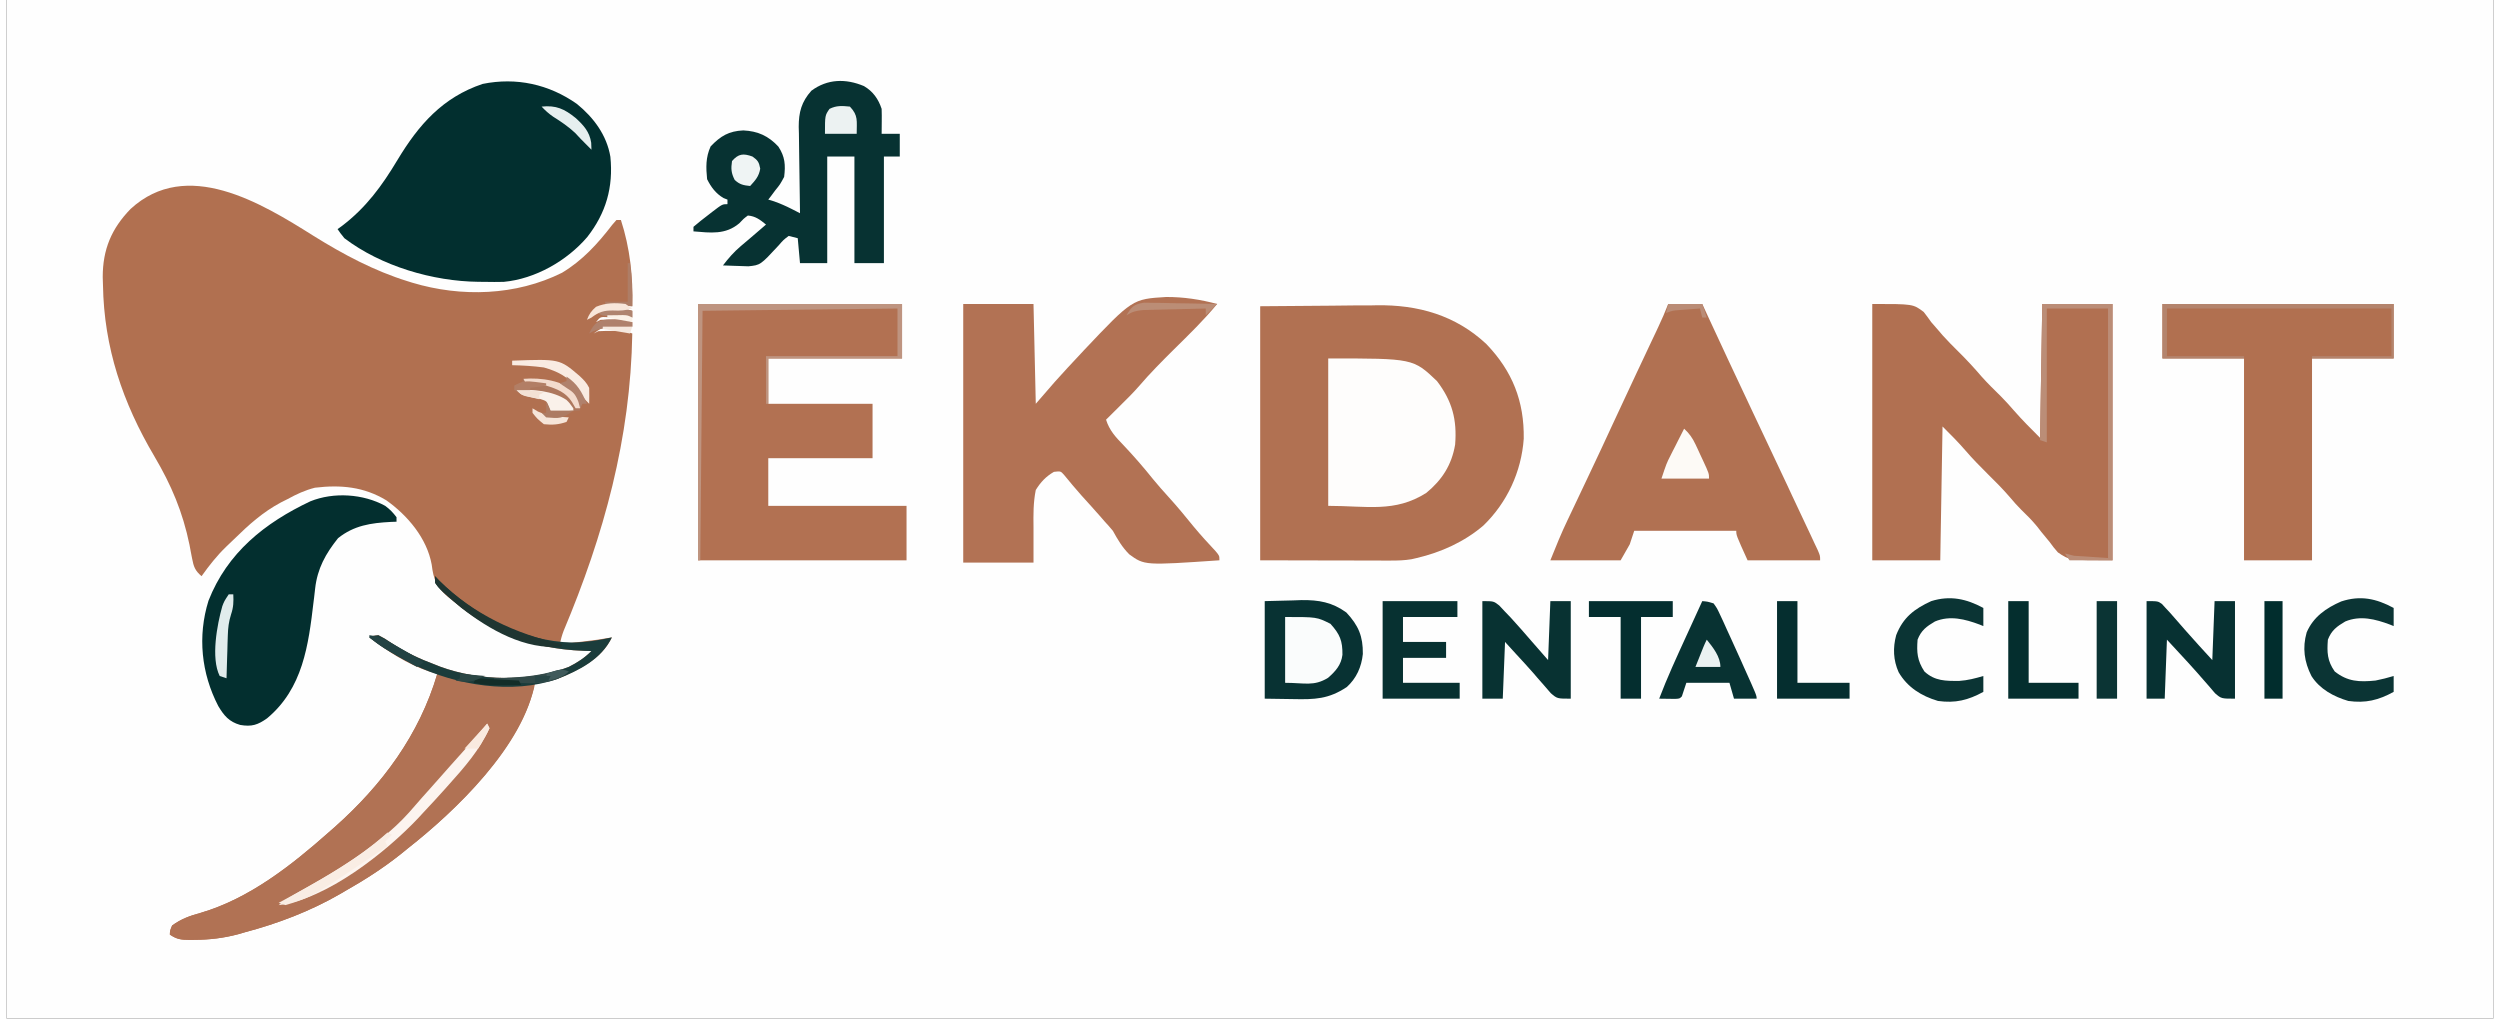 <?xml version="1.0" encoding="UTF-8"?>
<svg xmlns="http://www.w3.org/2000/svg" xmlns:xlink="http://www.w3.org/1999/xlink" width="189px" height="77px" viewBox="0 0 188 77" version="1.1">
<rect x="0" y="0" width="188" height="77" fill="#333333" stroke="none"/>
<g id="surface1">
<path style=" stroke:none;fill-rule:nonzero;fill:rgb(99.608%,99.608%,99.608%);fill-opacity:1;" d="M 0 0 C 62.039 0 124.078 0 188 0 C 188 25.41 188 50.82 188 77 C 125.961 77 63.922 77 0 77 C 0 51.59 0 26.18 0 0 Z M 0 0 "/>
<path style=" stroke:none;fill-rule:nonzero;fill:rgb(69.412%,43.922%,31.373%);fill-opacity:1;" d="M 23.211 17.836 C 25.457 19.234 27.797 20.484 30.332 21.266 C 30.449 21.301 30.562 21.336 30.68 21.375 C 34.383 22.484 38.508 22.355 41.988 20.621 C 43.539 19.688 44.695 18.418 45.789 16.992 C 45.891 16.875 45.996 16.758 46.102 16.633 C 46.215 16.633 46.328 16.633 46.441 16.633 C 47.125 18.738 47.371 20.945 47.301 23.152 C 47.152 23.145 47.004 23.137 46.848 23.129 C 45.305 23.062 45.305 23.062 44.043 23.836 C 44.215 23.723 44.383 23.609 44.559 23.496 C 45.039 23.336 45.336 23.301 45.832 23.301 C 46.027 23.301 46.027 23.301 46.227 23.301 C 46.605 23.324 46.938 23.391 47.301 23.496 C 47.301 23.664 47.301 23.836 47.301 24.008 C 47.129 24.004 46.961 24 46.789 23.996 C 46.457 23.992 46.457 23.992 46.121 23.988 C 45.793 23.98 45.793 23.98 45.457 23.977 C 44.887 23.949 44.887 23.949 44.559 24.352 C 44.672 24.297 44.785 24.238 44.902 24.18 C 45.211 24.164 45.523 24.156 45.832 24.16 C 46 24.16 46.164 24.156 46.336 24.156 C 46.785 24.18 46.785 24.18 47.301 24.352 C 47.301 24.465 47.301 24.578 47.301 24.695 C 47.117 24.703 46.938 24.711 46.75 24.719 C 46.512 24.734 46.273 24.746 46.035 24.758 C 45.855 24.766 45.855 24.766 45.672 24.773 C 44.953 24.797 44.953 24.797 44.387 25.211 C 44.5 25.152 44.613 25.098 44.73 25.039 C 45.066 25.02 45.406 25.016 45.746 25.016 C 45.93 25.016 46.109 25.016 46.297 25.016 C 46.785 25.039 46.785 25.039 47.301 25.211 C 47.172 33.129 45.16 40.441 42.105 47.703 C 41.98 48.035 41.895 48.359 41.816 48.703 C 42.281 48.652 42.746 48.598 43.207 48.543 C 43.34 48.527 43.469 48.512 43.602 48.496 C 44.324 48.414 45.043 48.316 45.758 48.188 C 45.098 49.551 43.906 50.281 42.586 50.91 C 42.48 50.965 42.375 51.016 42.266 51.066 C 41.488 51.422 40.781 51.547 39.93 51.621 C 39.91 51.789 39.91 51.789 39.887 51.965 C 38.727 56.648 33.965 61.281 30.332 64.137 C 30.074 64.348 30.074 64.348 29.809 64.562 C 28.457 65.641 27.039 66.543 25.535 67.395 C 25.434 67.457 25.328 67.516 25.223 67.578 C 22.965 68.883 20.516 69.816 17.996 70.484 C 17.832 70.531 17.668 70.578 17.5 70.629 C 16.391 70.922 15.344 71.047 14.203 71.051 C 14.078 71.051 13.949 71.055 13.82 71.055 C 13.18 71.047 12.887 71.02 12.34 70.656 C 12.352 70.355 12.352 70.355 12.512 69.969 C 13.207 69.461 13.867 69.23 14.695 69.004 C 18.355 67.922 21.516 65.434 24.336 62.938 C 24.492 62.801 24.648 62.66 24.812 62.52 C 28.395 59.332 31.199 55.559 32.562 50.934 C 32.355 50.875 32.152 50.82 31.941 50.762 C 30.312 50.223 28.777 49.223 27.422 48.188 C 27.699 48.066 27.699 48.066 28.105 48.02 C 28.586 48.27 28.586 48.27 29.133 48.641 C 30.172 49.316 31.227 49.816 32.391 50.246 C 32.586 50.324 32.586 50.324 32.781 50.402 C 35.738 51.488 39.555 51.578 42.5 50.418 C 43.148 50.094 43.699 49.734 44.215 49.219 C 44.035 49.215 43.859 49.211 43.676 49.203 C 39.855 49.07 36.703 47.918 33.762 45.445 C 33.621 45.336 33.484 45.223 33.344 45.109 C 32.488 44.359 32.273 43.805 32.137 42.688 C 31.777 40.691 30.32 38.973 28.707 37.824 C 27.008 36.797 25.262 36.637 23.309 36.871 C 22.559 37.062 21.926 37.355 21.25 37.727 C 21 37.852 21 37.852 20.746 37.98 C 19.375 38.711 18.305 39.672 17.203 40.754 C 17.004 40.949 16.801 41.145 16.594 41.336 C 15.891 42.016 15.305 42.762 14.738 43.559 C 14.254 43.152 14.137 42.84 14.023 42.223 C 13.992 42.059 13.961 41.895 13.926 41.727 C 13.879 41.469 13.879 41.469 13.828 41.199 C 13.316 38.707 12.461 36.684 11.172 34.5 C 8.777 30.449 7.359 26.27 7.285 21.555 C 7.277 21.355 7.273 21.152 7.266 20.945 C 7.266 18.863 7.922 17.289 9.371 15.797 C 13.602 11.91 19.227 15.328 23.211 17.836 Z M 23.211 17.836 "/>
<path style=" stroke:none;fill-rule:nonzero;fill:rgb(69.412%,44.314%,32.157%);fill-opacity:1;" d="M 94.77 23.152 C 96.555 23.137 98.34 23.125 100.18 23.109 C 101.016 23.098 101.016 23.098 101.871 23.09 C 102.32 23.086 102.773 23.086 103.223 23.086 C 103.391 23.082 103.391 23.082 103.566 23.078 C 106.703 23.031 109.535 23.828 111.867 26.008 C 113.848 28.07 114.738 30.344 114.695 33.172 C 114.516 35.664 113.441 37.988 111.652 39.723 C 110.211 40.961 108.441 41.758 106.598 42.188 C 106.469 42.215 106.344 42.246 106.215 42.277 C 105.68 42.367 105.18 42.379 104.637 42.379 C 104.301 42.379 104.301 42.379 103.961 42.379 C 103.727 42.379 103.492 42.375 103.258 42.375 C 102.934 42.375 102.934 42.375 102.605 42.375 C 101.805 42.375 101.004 42.371 100.203 42.371 C 98.41 42.367 96.617 42.363 94.77 42.359 C 94.77 36.02 94.77 29.684 94.77 23.152 Z M 94.77 23.152 "/>
<path style=" stroke:none;fill-rule:nonzero;fill:rgb(69.412%,43.922%,31.765%);fill-opacity:1;" d="M 141.043 22.98 C 144.129 22.98 144.129 22.98 144.93 23.582 C 145.129 23.832 145.316 24.09 145.5 24.352 C 145.688 24.574 145.883 24.797 146.078 25.016 C 146.172 25.129 146.27 25.242 146.371 25.359 C 146.75 25.781 147.148 26.18 147.555 26.582 C 148.168 27.188 148.746 27.812 149.309 28.469 C 149.773 28.992 150.277 29.48 150.777 29.973 C 151.121 30.32 151.445 30.68 151.766 31.051 C 152.387 31.762 153.059 32.43 153.727 33.098 C 153.781 29.758 153.836 26.422 153.895 22.98 C 155.648 22.98 157.402 22.98 159.207 22.98 C 159.207 29.375 159.207 35.77 159.207 42.359 C 155.953 42.359 155.953 42.359 155.078 41.762 C 154.75 41.383 154.75 41.383 154.453 40.977 C 154.238 40.715 154.027 40.457 153.812 40.199 C 153.715 40.07 153.613 39.945 153.512 39.812 C 153.133 39.348 152.715 38.93 152.281 38.512 C 151.992 38.227 151.73 37.922 151.465 37.609 C 150.934 36.992 150.363 36.414 149.781 35.844 C 149.203 35.27 148.633 34.691 148.102 34.074 C 147.551 33.434 146.953 32.836 146.355 32.242 C 146.301 35.578 146.242 38.918 146.184 42.359 C 144.488 42.359 142.789 42.359 141.043 42.359 C 141.043 35.965 141.043 29.57 141.043 22.98 Z M 141.043 22.98 "/>
<path style=" stroke:none;fill-rule:nonzero;fill:rgb(69.804%,44.706%,32.941%);fill-opacity:1;" d="M 72.32 22.98 C 74.074 22.98 75.828 22.98 77.633 22.98 C 77.691 25.469 77.746 27.961 77.805 30.527 C 78.277 29.98 78.75 29.438 79.238 28.875 C 79.879 28.16 80.531 27.453 81.191 26.754 C 81.273 26.664 81.359 26.574 81.445 26.48 C 85.109 22.609 85.109 22.609 87.656 22.453 C 88.965 22.445 90.254 22.641 91.516 22.98 C 90.512 24.203 89.387 25.293 88.262 26.402 C 87.352 27.305 86.453 28.207 85.617 29.184 C 85.156 29.715 84.656 30.203 84.156 30.695 C 84.004 30.848 84.004 30.848 83.852 31 C 83.605 31.242 83.363 31.484 83.117 31.727 C 83.367 32.531 83.84 33.043 84.414 33.633 C 85.215 34.477 85.965 35.344 86.691 36.25 C 87.059 36.699 87.441 37.129 87.832 37.559 C 88.5 38.293 89.129 39.055 89.754 39.828 C 90.281 40.465 90.84 41.07 91.402 41.672 C 91.688 42.016 91.688 42.016 91.688 42.359 C 86.027 42.746 86.027 42.746 84.875 41.91 C 84.344 41.383 83.992 40.781 83.633 40.129 C 83.43 39.883 83.219 39.645 83 39.41 C 82.91 39.305 82.816 39.199 82.727 39.094 C 82.246 38.543 81.758 38.008 81.27 37.469 C 80.816 36.957 80.379 36.438 79.949 35.91 C 79.688 35.613 79.688 35.613 79.176 35.672 C 78.57 36.023 78.172 36.449 77.805 37.043 C 77.613 37.992 77.621 38.902 77.633 39.871 C 77.633 40.75 77.633 41.625 77.633 42.531 C 75.879 42.531 74.129 42.531 72.32 42.531 C 72.32 36.078 72.32 29.629 72.32 22.98 Z M 72.32 22.98 "/>
<path style=" stroke:none;fill-rule:nonzero;fill:rgb(69.804%,44.314%,32.157%);fill-opacity:1;" d="M 52.27 22.98 C 57.359 22.98 62.449 22.98 67.695 22.98 C 67.695 24.34 67.695 25.695 67.695 27.098 C 64.355 27.098 61.02 27.098 57.582 27.098 C 57.582 28.227 57.582 29.359 57.582 30.527 C 60.184 30.527 62.785 30.527 65.465 30.527 C 65.465 31.883 65.465 33.242 65.465 34.641 C 62.863 34.641 60.262 34.641 57.582 34.641 C 57.582 35.828 57.582 37.02 57.582 38.242 C 61.031 38.242 64.48 38.242 68.035 38.242 C 68.035 39.602 68.035 40.961 68.035 42.359 C 62.832 42.359 57.629 42.359 52.27 42.359 C 52.27 35.965 52.27 29.57 52.27 22.98 Z M 52.27 22.98 "/>
<path style=" stroke:none;fill-rule:nonzero;fill:rgb(0.784%,18.431%,18.431%);fill-opacity:1;" d="M 43.117 7.859 C 44.379 8.887 45.371 10.215 45.645 11.852 C 45.875 14.148 45.32 16.102 43.891 17.926 C 42.355 19.719 39.969 21.086 37.582 21.309 C 37.102 21.32 36.629 21.32 36.148 21.309 C 35.992 21.309 35.832 21.305 35.668 21.305 C 32.223 21.266 28.32 20.125 25.535 18.008 C 25.234 17.633 25.234 17.633 25.02 17.32 C 25.125 17.246 25.23 17.172 25.336 17.094 C 27.176 15.699 28.379 14.047 29.551 12.09 C 31.156 9.426 32.965 7.359 35.988 6.344 C 38.531 5.828 41 6.367 43.117 7.859 Z M 43.117 7.859 "/>
<path style=" stroke:none;fill-rule:nonzero;fill:rgb(69.412%,44.314%,32.157%);fill-opacity:1;" d="M 125.617 22.98 C 126.469 22.98 127.316 22.98 128.191 22.98 C 128.316 23.254 128.445 23.531 128.574 23.812 C 129.656 26.148 130.742 28.477 131.844 30.805 C 131.934 30.996 131.934 30.996 132.027 31.195 C 132.273 31.719 132.52 32.242 132.77 32.766 C 133.395 34.09 134.02 35.414 134.645 36.742 C 134.758 36.988 134.875 37.234 134.988 37.48 C 135.301 38.145 135.613 38.809 135.926 39.473 C 136.074 39.793 136.227 40.113 136.379 40.434 C 136.473 40.637 136.566 40.84 136.664 41.047 C 136.75 41.227 136.832 41.402 136.922 41.59 C 137.102 42.016 137.102 42.016 137.102 42.359 C 135.293 42.359 133.48 42.359 131.617 42.359 C 130.762 40.473 130.762 40.473 130.762 40.129 C 128.215 40.129 125.672 40.129 123.047 40.129 C 122.934 40.469 122.82 40.809 122.707 41.156 C 122.48 41.555 122.254 41.949 122.02 42.359 C 120.266 42.359 118.516 42.359 116.707 42.359 C 117.125 41.316 117.535 40.301 118.02 39.293 C 118.078 39.172 118.133 39.051 118.195 38.926 C 118.316 38.668 118.438 38.41 118.562 38.152 C 118.891 37.461 119.219 36.77 119.543 36.082 C 119.609 35.941 119.676 35.805 119.742 35.66 C 120.312 34.461 120.875 33.254 121.43 32.047 C 122.039 30.73 122.652 29.418 123.27 28.105 C 123.332 27.973 123.395 27.84 123.461 27.703 C 123.766 27.047 124.074 26.395 124.383 25.742 C 124.496 25.504 124.609 25.266 124.723 25.027 C 124.797 24.867 124.797 24.867 124.875 24.699 C 125.145 24.133 125.387 23.566 125.617 22.98 Z M 125.617 22.98 "/>
<path style=" stroke:none;fill-rule:nonzero;fill:rgb(69.412%,43.922%,31.373%);fill-opacity:1;" d="M 162.98 22.98 C 168.746 22.98 174.516 22.98 180.461 22.98 C 180.461 24.34 180.461 25.695 180.461 27.098 C 178.422 27.098 176.387 27.098 174.289 27.098 C 174.289 32.133 174.289 37.168 174.289 42.359 C 172.594 42.359 170.898 42.359 169.148 42.359 C 169.148 37.32 169.148 32.285 169.148 27.098 C 167.113 27.098 165.078 27.098 162.98 27.098 C 162.98 25.738 162.98 24.379 162.98 22.98 Z M 162.98 22.98 "/>
<path style=" stroke:none;fill-rule:nonzero;fill:rgb(69.412%,44.706%,32.941%);fill-opacity:1;" d="M 32.562 50.934 C 32.723 50.969 32.879 51.004 33.043 51.039 C 33.258 51.086 33.469 51.133 33.688 51.18 C 33.895 51.227 34.105 51.27 34.32 51.32 C 35.605 51.578 36.812 51.641 38.121 51.629 C 38.297 51.629 38.469 51.629 38.648 51.629 C 39.078 51.625 39.504 51.621 39.93 51.621 C 39.098 56.395 33.941 61.301 30.332 64.137 C 30.16 64.277 29.988 64.418 29.809 64.562 C 28.457 65.641 27.039 66.543 25.535 67.395 C 25.434 67.457 25.328 67.516 25.223 67.578 C 22.965 68.883 20.516 69.816 17.996 70.484 C 17.75 70.555 17.75 70.555 17.5 70.629 C 16.391 70.922 15.344 71.047 14.203 71.051 C 14.078 71.051 13.949 71.055 13.82 71.055 C 13.18 71.047 12.887 71.02 12.34 70.656 C 12.352 70.355 12.352 70.355 12.512 69.969 C 13.207 69.461 13.867 69.23 14.695 69.004 C 18.355 67.922 21.516 65.434 24.336 62.938 C 24.492 62.801 24.648 62.66 24.812 62.52 C 28.395 59.332 31.199 55.559 32.562 50.934 Z M 32.562 50.934 "/>
<path style=" stroke:none;fill-rule:nonzero;fill:rgb(1.176%,18.431%,18.431%);fill-opacity:1;" d="M 28.621 38.242 C 28.984 38.512 29.199 38.734 29.477 39.102 C 29.477 39.215 29.477 39.328 29.477 39.441 C 29.336 39.449 29.195 39.453 29.051 39.457 C 27.539 39.535 26.258 39.723 25.055 40.688 C 24.113 41.867 23.496 42.977 23.324 44.496 C 23.301 44.707 23.273 44.922 23.25 45.145 C 23.234 45.258 23.223 45.367 23.207 45.484 C 22.82 48.785 22.398 52.047 19.691 54.305 C 18.988 54.801 18.535 54.957 17.656 54.805 C 16.816 54.566 16.43 54.098 16 53.375 C 14.719 50.902 14.426 48.102 15.262 45.414 C 16.688 41.773 19.527 39.523 22.965 37.898 C 24.727 37.188 26.953 37.328 28.621 38.242 Z M 28.621 38.242 "/>
<path style=" stroke:none;fill-rule:nonzero;fill:rgb(2.745%,19.608%,19.608%);fill-opacity:1;" d="M 64.816 6.508 C 65.5 6.91 65.902 7.48 66.152 8.23 C 66.164 8.555 66.164 8.883 66.16 9.207 C 66.16 9.379 66.16 9.547 66.156 9.723 C 66.156 9.855 66.152 9.984 66.152 10.117 C 66.605 10.117 67.055 10.117 67.523 10.117 C 67.523 10.684 67.523 11.25 67.523 11.832 C 67.125 11.832 66.73 11.832 66.324 11.832 C 66.324 14.492 66.324 17.152 66.324 19.895 C 65.586 19.895 64.852 19.895 64.094 19.895 C 64.094 17.234 64.094 14.574 64.094 11.832 C 63.418 11.832 62.738 11.832 62.039 11.832 C 62.039 14.492 62.039 17.152 62.039 19.895 C 61.359 19.895 60.68 19.895 59.98 19.895 C 59.926 19.27 59.867 18.648 59.809 18.008 C 59.586 17.949 59.359 17.895 59.125 17.836 C 58.73 18.133 58.73 18.133 58.363 18.555 C 56.988 20.039 56.988 20.039 56.078 20.133 C 55.848 20.129 55.617 20.117 55.387 20.109 C 55.27 20.105 55.148 20.102 55.027 20.098 C 54.734 20.09 54.445 20.078 54.156 20.066 C 54.566 19.527 54.977 19.055 55.492 18.617 C 55.613 18.516 55.73 18.414 55.852 18.312 C 56.027 18.16 56.027 18.16 56.211 18.008 C 56.441 17.809 56.668 17.613 56.898 17.418 C 57.066 17.273 57.234 17.129 57.41 16.977 C 56.965 16.613 56.621 16.344 56.039 16.293 C 55.711 16.539 55.711 16.539 55.387 16.883 C 54.344 17.762 53.215 17.598 51.926 17.492 C 51.926 17.379 51.926 17.266 51.926 17.148 C 52.285 16.84 52.645 16.555 53.02 16.27 C 53.121 16.191 53.227 16.109 53.332 16.027 C 54.109 15.434 54.109 15.434 54.496 15.434 C 54.496 15.32 54.496 15.207 54.496 15.09 C 54.398 15.051 54.301 15.012 54.199 14.973 C 53.617 14.633 53.254 14.145 52.957 13.547 C 52.867 12.656 52.848 11.895 53.223 11.07 C 53.977 10.277 54.602 9.91 55.688 9.859 C 56.793 9.91 57.59 10.273 58.344 11.082 C 58.848 11.848 58.895 12.469 58.781 13.375 C 58.473 13.945 58.473 13.945 58.098 14.406 C 57.996 14.539 57.898 14.676 57.797 14.812 C 57.727 14.906 57.656 14.996 57.582 15.09 C 57.723 15.133 57.867 15.176 58.012 15.219 C 58.48 15.387 58.895 15.566 59.332 15.789 C 59.457 15.852 59.578 15.914 59.703 15.977 C 59.84 16.047 59.84 16.047 59.98 16.121 C 59.98 15.977 59.98 15.977 59.977 15.828 C 59.957 14.828 59.945 13.828 59.934 12.824 C 59.93 12.453 59.926 12.078 59.918 11.707 C 59.906 11.168 59.902 10.629 59.898 10.09 C 59.895 9.926 59.891 9.762 59.883 9.59 C 59.883 8.484 60.09 7.699 60.84 6.859 C 62.059 5.957 63.438 5.93 64.816 6.508 Z M 64.816 6.508 "/>
<path style=" stroke:none;fill-rule:nonzero;fill:rgb(99.608%,99.216%,98.824%);fill-opacity:1;" d="M 99.914 27.098 C 106.34 27.098 106.34 27.098 108.137 28.812 C 109.289 30.32 109.66 31.734 109.508 33.613 C 109.246 35.152 108.523 36.281 107.324 37.266 C 104.945 38.773 102.828 38.242 99.914 38.242 C 99.914 34.562 99.914 30.887 99.914 27.098 Z M 99.914 27.098 "/>
<path style=" stroke:none;fill-rule:nonzero;fill:rgb(3.137%,19.608%,20%);fill-opacity:1;" d="M 95.113 45.445 C 96.164 45.418 96.164 45.418 97.234 45.391 C 97.453 45.383 97.668 45.375 97.891 45.367 C 99.199 45.352 100.211 45.527 101.285 46.305 C 102.199 47.285 102.547 48.098 102.531 49.441 C 102.43 50.418 102.051 51.277 101.316 51.941 C 99.941 52.855 98.895 52.887 97.266 52.852 C 96.555 52.84 95.848 52.832 95.113 52.82 C 95.113 50.387 95.113 47.953 95.113 45.445 Z M 95.113 45.445 "/>
<path style=" stroke:none;fill-rule:nonzero;fill:rgb(3.137%,19.608%,19.608%);fill-opacity:1;" d="M 111.566 45.445 C 112.422 45.445 112.422 45.445 112.84 45.773 C 113.047 45.992 113.047 45.992 113.258 46.219 C 113.406 46.375 113.559 46.531 113.711 46.691 C 114.262 47.297 114.805 47.91 115.336 48.531 C 115.73 48.984 116.129 49.438 116.535 49.902 C 116.594 48.434 116.648 46.961 116.707 45.445 C 117.215 45.445 117.727 45.445 118.25 45.445 C 118.25 47.879 118.25 50.312 118.25 52.82 C 117.223 52.82 117.223 52.82 116.738 52.402 C 116.57 52.215 116.406 52.027 116.246 51.832 C 116.07 51.629 115.891 51.426 115.711 51.223 C 115.621 51.117 115.531 51.016 115.441 50.906 C 115 50.402 114.547 49.914 114.094 49.422 C 113.824 49.129 113.555 48.836 113.281 48.531 C 113.223 49.945 113.168 51.363 113.109 52.82 C 112.598 52.82 112.09 52.82 111.566 52.82 C 111.566 50.387 111.566 47.953 111.566 45.445 Z M 111.566 45.445 "/>
<path style=" stroke:none;fill-rule:nonzero;fill:rgb(2.745%,19.216%,19.608%);fill-opacity:1;" d="M 161.781 45.445 C 162.637 45.445 162.637 45.445 162.941 45.66 C 163.074 45.809 163.074 45.809 163.215 45.961 C 163.316 46.07 163.422 46.18 163.527 46.293 C 163.68 46.469 163.68 46.469 163.836 46.645 C 163.93 46.75 164.023 46.855 164.117 46.965 C 164.312 47.184 164.504 47.406 164.695 47.629 C 165.367 48.398 166.062 49.148 166.75 49.902 C 166.805 48.434 166.863 46.961 166.922 45.445 C 167.43 45.445 167.938 45.445 168.465 45.445 C 168.465 47.879 168.465 50.312 168.465 52.82 C 167.434 52.82 167.434 52.82 166.957 52.41 C 166.793 52.223 166.629 52.035 166.473 51.844 C 166.293 51.641 166.113 51.438 165.938 51.234 C 165.844 51.129 165.754 51.023 165.66 50.914 C 165.191 50.379 164.707 49.859 164.223 49.336 C 163.926 49.016 163.629 48.691 163.32 48.359 C 163.266 49.832 163.207 51.305 163.152 52.82 C 162.699 52.82 162.246 52.82 161.781 52.82 C 161.781 50.387 161.781 47.953 161.781 45.445 Z M 161.781 45.445 "/>
<path style=" stroke:none;fill-rule:nonzero;fill:rgb(2.745%,19.216%,19.216%);fill-opacity:1;" d="M 104.027 45.445 C 105.891 45.445 107.758 45.445 109.68 45.445 C 109.68 45.84 109.68 46.238 109.68 46.645 C 108.324 46.645 106.965 46.645 105.566 46.645 C 105.566 47.27 105.566 47.891 105.566 48.531 C 106.641 48.531 107.719 48.531 108.824 48.531 C 108.824 48.93 108.824 49.324 108.824 49.734 C 107.75 49.734 106.676 49.734 105.566 49.734 C 105.566 50.355 105.566 50.977 105.566 51.621 C 106.98 51.621 108.395 51.621 109.852 51.621 C 109.852 52.016 109.852 52.41 109.852 52.82 C 107.93 52.82 106.008 52.82 104.027 52.82 C 104.027 50.387 104.027 47.953 104.027 45.445 Z M 104.027 45.445 "/>
<path style=" stroke:none;fill-rule:nonzero;fill:rgb(3.137%,19.608%,19.608%);fill-opacity:1;" d="M 128.191 45.445 C 128.586 45.477 128.586 45.477 129.047 45.617 C 129.312 45.988 129.312 45.988 129.539 46.477 C 129.621 46.652 129.707 46.832 129.793 47.02 C 129.879 47.211 129.965 47.402 130.055 47.602 C 130.145 47.793 130.234 47.988 130.324 48.188 C 130.59 48.758 130.848 49.332 131.102 49.902 C 131.172 50.059 131.242 50.215 131.312 50.375 C 132.301 52.57 132.301 52.57 132.301 52.82 C 131.738 52.82 131.172 52.82 130.59 52.82 C 130.477 52.422 130.363 52.027 130.246 51.621 C 129.172 51.621 128.098 51.621 126.988 51.621 C 126.875 51.957 126.766 52.297 126.648 52.648 C 126.477 52.82 126.477 52.82 126.121 52.836 C 125.527 52.828 125.527 52.828 124.934 52.82 C 125.535 51.238 126.242 49.707 126.945 48.168 C 127.066 47.902 127.188 47.637 127.309 47.375 C 127.602 46.73 127.895 46.09 128.191 45.445 Z M 128.191 45.445 "/>
<path style=" stroke:none;fill-rule:nonzero;fill:rgb(4.314%,20.392%,20.392%);fill-opacity:1;" d="M 149.441 45.961 C 149.441 46.414 149.441 46.867 149.441 47.332 C 149.348 47.293 149.258 47.258 149.164 47.219 C 148.055 46.805 146.918 46.508 145.781 46.984 C 145.145 47.359 144.742 47.652 144.469 48.359 C 144.395 49.324 144.441 49.93 144.984 50.762 C 145.766 51.492 146.598 51.484 147.621 51.477 C 148.262 51.434 148.828 51.285 149.441 51.105 C 149.441 51.5 149.441 51.898 149.441 52.305 C 148.301 52.934 147.312 53.176 146.012 52.992 C 144.766 52.625 143.695 51.957 143.035 50.816 C 142.629 49.91 142.594 48.973 142.852 48.016 C 143.375 46.676 144.23 46.027 145.5 45.445 C 146.922 45 148.156 45.266 149.441 45.961 Z M 149.441 45.961 "/>
<path style=" stroke:none;fill-rule:nonzero;fill:rgb(4.314%,20.392%,20.392%);fill-opacity:1;" d="M 180.461 45.961 C 180.461 46.414 180.461 46.867 180.461 47.332 C 180.367 47.293 180.277 47.258 180.184 47.219 C 179.074 46.805 177.938 46.508 176.801 46.984 C 176.164 47.359 175.762 47.652 175.488 48.359 C 175.414 49.312 175.438 49.957 176.004 50.762 C 176.984 51.539 177.867 51.57 179.09 51.449 C 179.562 51.359 180 51.242 180.461 51.105 C 180.461 51.5 180.461 51.898 180.461 52.305 C 179.32 52.934 178.332 53.176 177.031 52.992 C 175.93 52.668 174.875 52.098 174.246 51.109 C 173.703 50.035 173.551 48.98 173.883 47.812 C 174.383 46.641 175.355 45.965 176.496 45.469 C 177.945 44.992 179.145 45.25 180.461 45.961 Z M 180.461 45.961 "/>
<path style=" stroke:none;fill-rule:nonzero;fill:rgb(98.039%,98.824%,98.824%);fill-opacity:1;" d="M 96.656 46.645 C 99.055 46.645 99.055 46.645 100.082 47.16 C 100.805 47.957 101 48.453 100.988 49.508 C 100.895 50.273 100.465 50.75 99.902 51.242 C 98.824 51.906 98.129 51.621 96.656 51.621 C 96.656 49.977 96.656 48.336 96.656 46.645 Z M 96.656 46.645 "/>
<path style=" stroke:none;fill-rule:nonzero;fill:rgb(1.569%,18.039%,18.431%);fill-opacity:1;" d="M 119.621 45.445 C 121.715 45.445 123.805 45.445 125.961 45.445 C 125.961 45.84 125.961 46.238 125.961 46.645 C 125.172 46.645 124.379 46.645 123.562 46.645 C 123.562 48.684 123.562 50.719 123.562 52.82 C 123.055 52.82 122.543 52.82 122.02 52.82 C 122.02 50.781 122.02 48.746 122.02 46.645 C 121.227 46.645 120.438 46.645 119.621 46.645 C 119.621 46.25 119.621 45.855 119.621 45.445 Z M 119.621 45.445 "/>
<path style=" stroke:none;fill-rule:nonzero;fill:rgb(1.961%,18.039%,18.431%);fill-opacity:1;" d="M 133.844 45.445 C 134.355 45.445 134.863 45.445 135.387 45.445 C 135.387 47.484 135.387 49.52 135.387 51.621 C 136.688 51.621 137.988 51.621 139.328 51.621 C 139.328 52.016 139.328 52.41 139.328 52.82 C 137.52 52.82 135.711 52.82 133.844 52.82 C 133.844 50.387 133.844 47.953 133.844 45.445 Z M 133.844 45.445 "/>
<path style=" stroke:none;fill-rule:nonzero;fill:rgb(1.569%,18.039%,18.039%);fill-opacity:1;" d="M 151.324 45.445 C 151.836 45.445 152.344 45.445 152.867 45.445 C 152.867 47.484 152.867 49.52 152.867 51.621 C 154.113 51.621 155.355 51.621 156.637 51.621 C 156.637 52.016 156.637 52.41 156.637 52.82 C 154.887 52.82 153.133 52.82 151.324 52.82 C 151.324 50.387 151.324 47.953 151.324 45.445 Z M 151.324 45.445 "/>
<path style=" stroke:none;fill-rule:nonzero;fill:rgb(10.588%,23.529%,23.137%);fill-opacity:1;" d="M 32.391 43.559 C 32.496 43.672 32.602 43.785 32.711 43.902 C 35.34 46.496 39.008 48.5 42.746 48.574 C 43.777 48.559 44.754 48.414 45.758 48.188 C 44.953 49.848 43.277 50.691 41.633 51.332 C 38.203 52.52 34.027 51.805 30.844 50.285 C 29.625 49.688 28.496 49.02 27.422 48.188 C 27.699 48.066 27.699 48.066 28.105 48.02 C 28.586 48.27 28.586 48.27 29.133 48.641 C 30.172 49.316 31.227 49.816 32.391 50.246 C 32.52 50.297 32.648 50.348 32.781 50.402 C 35.738 51.488 39.555 51.578 42.5 50.418 C 43.148 50.094 43.699 49.734 44.215 49.219 C 44.035 49.215 43.859 49.211 43.676 49.203 C 39.277 49.051 35.766 47.48 32.617 44.371 C 32.391 44.074 32.391 44.074 32.391 43.559 Z M 32.391 43.559 "/>
<path style=" stroke:none;fill-rule:nonzero;fill:rgb(73.333%,55.294%,46.667%);fill-opacity:1;" d="M 153.895 22.98 C 155.648 22.98 157.402 22.98 159.207 22.98 C 159.207 29.375 159.207 35.77 159.207 42.359 C 158.133 42.359 157.059 42.359 155.953 42.359 C 155.84 42.188 155.727 42.02 155.609 41.844 C 155.836 41.902 156.062 41.957 156.297 42.016 C 157.145 42.07 157.992 42.129 158.867 42.188 C 158.867 35.961 158.867 29.738 158.867 23.324 C 157.34 23.324 155.812 23.324 154.238 23.324 C 154.238 26.66 154.238 30 154.238 33.441 C 154.07 33.383 153.898 33.328 153.727 33.27 C 153.809 28.176 153.809 28.176 153.895 22.98 Z M 153.895 22.98 "/>
<path style=" stroke:none;fill-rule:nonzero;fill:rgb(74.51%,58.039%,50.196%);fill-opacity:1;" d="M 52.27 22.98 C 57.359 22.98 62.449 22.98 67.695 22.98 C 67.695 24.34 67.695 25.695 67.695 27.098 C 64.355 27.098 61.02 27.098 57.582 27.098 C 57.582 28.227 57.582 29.359 57.582 30.527 C 57.527 30.527 57.469 30.527 57.41 30.527 C 57.41 29.336 57.41 28.148 57.41 26.926 C 60.691 26.926 63.973 26.926 67.352 26.926 C 67.352 25.734 67.352 24.547 67.352 23.324 C 60.055 23.406 60.055 23.406 52.613 23.496 C 52.555 29.719 52.5 35.945 52.441 42.359 C 52.383 42.359 52.328 42.359 52.27 42.359 C 52.27 35.965 52.27 29.57 52.27 22.98 Z M 52.27 22.98 "/>
<path style=" stroke:none;fill-rule:nonzero;fill:rgb(98.824%,95.686%,93.725%);fill-opacity:1;" d="M 36.332 54.707 C 36.418 54.875 36.418 54.875 36.504 55.051 C 35.777 56.688 34.602 58.016 33.418 59.336 C 33.34 59.426 33.262 59.512 33.18 59.605 C 32.641 60.211 32.09 60.805 31.535 61.395 C 31.391 61.551 31.25 61.703 31.105 61.863 C 28.676 64.426 24.199 67.988 20.566 68.426 C 21.082 68.016 21.621 67.691 22.195 67.371 C 24.391 66.137 26.504 64.891 28.449 63.281 C 28.68 63.09 28.68 63.09 28.914 62.898 C 29.633 62.281 30.27 61.625 30.879 60.902 C 31.234 60.488 31.598 60.082 31.961 59.68 C 32.52 59.059 33.074 58.434 33.621 57.805 C 33.984 57.391 34.355 56.98 34.727 56.57 C 35.277 55.961 35.812 55.344 36.332 54.707 Z M 36.332 54.707 "/>
<path style=" stroke:none;fill-rule:nonzero;fill:rgb(4.314%,20.392%,20.392%);fill-opacity:1;" d="M 158.008 45.445 C 158.52 45.445 159.027 45.445 159.551 45.445 C 159.551 47.879 159.551 50.312 159.551 52.82 C 159.043 52.82 158.535 52.82 158.008 52.82 C 158.008 50.387 158.008 47.953 158.008 45.445 Z M 158.008 45.445 "/>
<path style=" stroke:none;fill-rule:nonzero;fill:rgb(0.392%,17.647%,17.647%);fill-opacity:1;" d="M 170.691 45.445 C 171.145 45.445 171.598 45.445 172.062 45.445 C 172.062 47.879 172.062 50.312 172.062 52.82 C 171.609 52.82 171.156 52.82 170.691 52.82 C 170.691 50.387 170.691 47.953 170.691 45.445 Z M 170.691 45.445 "/>
<path style=" stroke:none;fill-rule:nonzero;fill:rgb(70.588%,51.765%,42.745%);fill-opacity:1;" d="M 162.98 22.98 C 168.746 22.98 174.516 22.98 180.461 22.98 C 180.461 24.34 180.461 25.695 180.461 27.098 C 178.422 27.098 176.387 27.098 174.289 27.098 C 174.289 27.039 174.289 26.984 174.289 26.926 C 176.27 26.926 178.25 26.926 180.289 26.926 C 180.289 25.734 180.289 24.547 180.289 23.324 C 174.688 23.324 169.09 23.324 163.32 23.324 C 163.32 24.512 163.32 25.699 163.32 26.926 C 165.246 26.926 167.168 26.926 169.148 26.926 C 169.148 26.98 169.148 27.039 169.148 27.098 C 167.113 27.098 165.078 27.098 162.98 27.098 C 162.98 25.738 162.98 24.379 162.98 22.98 Z M 162.98 22.98 "/>
<path style=" stroke:none;fill-rule:nonzero;fill:rgb(67.843%,46.667%,36.471%);fill-opacity:1;" d="M 39.074 28.641 C 40.441 28.531 41.961 28.797 43.082 29.629 C 43.359 30.012 43.359 30.012 43.359 31.039 C 42.254 31.125 42.254 31.125 41.129 31.211 C 41.016 30.93 40.902 30.645 40.789 30.355 C 40.355 30.152 40.355 30.152 39.855 30.066 C 39.25 29.934 38.914 29.848 38.387 29.496 C 38.387 29.383 38.387 29.27 38.387 29.152 C 38.559 29.098 38.727 29.039 38.902 28.98 C 38.961 28.867 39.016 28.754 39.074 28.641 Z M 39.074 28.641 "/>
<path style=" stroke:none;fill-rule:nonzero;fill:rgb(99.216%,98.039%,96.471%);fill-opacity:1;" d="M 126.82 32.41 C 127.219 32.777 127.453 33.113 127.684 33.602 C 127.742 33.73 127.805 33.859 127.867 33.992 C 127.926 34.125 127.988 34.258 128.051 34.395 C 128.113 34.527 128.176 34.664 128.242 34.801 C 128.703 35.797 128.703 35.797 128.703 36.184 C 127.516 36.184 126.328 36.184 125.105 36.184 C 125.492 35.027 125.492 35.027 125.781 34.457 C 125.84 34.336 125.902 34.215 125.965 34.09 C 126.027 33.969 126.09 33.844 126.156 33.719 C 126.219 33.594 126.281 33.469 126.348 33.336 C 126.504 33.027 126.66 32.719 126.82 32.41 Z M 126.82 32.41 "/>
<path style=" stroke:none;fill-rule:nonzero;fill:rgb(92.549%,94.902%,94.902%);fill-opacity:1;" d="M 63.754 8.059 C 64.395 8.742 64.266 9.121 64.266 10.117 C 63.473 10.117 62.684 10.117 61.867 10.117 C 61.867 8.727 61.867 8.727 62.211 8.23 C 62.746 7.965 63.164 8 63.754 8.059 Z M 63.754 8.059 "/>
<path style=" stroke:none;fill-rule:nonzero;fill:rgb(97.647%,92.941%,89.412%);fill-opacity:1;" d="M 28.793 62.938 C 28.906 62.996 29.016 63.051 29.133 63.109 C 28.965 63.277 28.793 63.449 28.621 63.625 C 28.703 63.793 28.703 63.793 28.793 63.965 C 23.094 67.82 23.094 67.82 21.078 68.426 C 20.91 68.367 20.738 68.312 20.566 68.254 C 20.758 68.152 20.758 68.152 20.953 68.047 C 23.727 66.543 26.438 65.07 28.793 62.938 Z M 28.793 62.938 "/>
<path style=" stroke:none;fill-rule:nonzero;fill:rgb(12.157%,20.784%,19.216%);fill-opacity:1;" d="M 32.391 43.559 C 32.496 43.672 32.602 43.785 32.711 43.902 C 35.277 46.434 38.496 47.93 41.988 48.703 C 41.988 48.762 41.988 48.816 41.988 48.875 C 39.211 49.168 36.492 47.602 34.371 45.949 C 32.84 44.66 32.84 44.66 32.391 44.074 C 32.391 43.902 32.391 43.734 32.391 43.559 Z M 32.391 43.559 "/>
<path style=" stroke:none;fill-rule:nonzero;fill:rgb(88.235%,92.549%,92.549%);fill-opacity:1;" d="M 16.793 44.93 C 16.906 44.93 17.02 44.93 17.137 44.93 C 17.164 45.492 17.152 45.914 16.969 46.445 C 16.793 47 16.742 47.449 16.723 48.027 C 16.719 48.219 16.711 48.406 16.703 48.602 C 16.699 48.801 16.691 48.996 16.688 49.195 C 16.68 49.398 16.676 49.598 16.668 49.801 C 16.652 50.293 16.637 50.785 16.625 51.277 C 16.453 51.219 16.285 51.164 16.109 51.105 C 15.43 49.746 15.914 47.223 16.305 45.832 C 16.453 45.445 16.453 45.445 16.793 44.93 Z M 16.793 44.93 "/>
<path style=" stroke:none;fill-rule:nonzero;fill:rgb(93.725%,95.686%,95.686%);fill-opacity:1;" d="M 56.383 11.832 C 56.793 12.117 56.883 12.262 56.973 12.754 C 56.875 13.34 56.605 13.629 56.211 14.062 C 55.703 14.008 55.426 13.957 55.043 13.602 C 54.777 13.082 54.754 12.754 54.84 12.176 C 55.332 11.613 55.695 11.586 56.383 11.832 Z M 56.383 11.832 "/>
<path style=" stroke:none;fill-rule:nonzero;fill:rgb(97.647%,92.157%,88.627%);fill-opacity:1;" d="M 38.219 27.266 C 41.805 27.137 41.805 27.137 43.285 28.395 C 43.613 28.699 43.844 28.922 44.043 29.324 C 44.051 29.727 44.051 30.125 44.043 30.527 C 43.656 30.164 43.387 29.793 43.102 29.348 C 42.441 28.469 41.66 28.078 40.617 27.781 C 39.816 27.672 39.023 27.625 38.219 27.609 C 38.219 27.496 38.219 27.383 38.219 27.266 Z M 38.219 27.266 "/>
<path style=" stroke:none;fill-rule:nonzero;fill:rgb(90.196%,93.725%,93.725%);fill-opacity:1;" d="M 40.445 8.059 C 41.539 7.945 42.164 8.23 43.016 8.918 C 43.625 9.473 44.07 9.961 44.195 10.793 C 44.199 10.965 44.207 11.141 44.215 11.32 C 43.359 10.461 43.359 10.461 42.973 10.043 C 42.457 9.562 41.914 9.195 41.316 8.82 C 40.984 8.59 40.719 8.355 40.445 8.059 Z M 40.445 8.059 "/>
<path style=" stroke:none;fill-rule:nonzero;fill:rgb(98.039%,94.51%,91.765%);fill-opacity:1;" d="M 38.559 29.496 C 39.781 29.41 41.281 29.547 42.32 30.23 C 42.555 30.461 42.555 30.461 42.844 30.867 C 42.844 30.926 42.844 30.98 42.844 31.039 C 42.277 31.098 41.715 31.152 41.129 31.211 C 41.094 31.074 41.055 30.941 41.02 30.801 C 40.828 30.316 40.828 30.316 40.355 30.168 C 40.102 30.117 40.102 30.117 39.844 30.066 C 38.93 29.867 38.93 29.867 38.559 29.496 Z M 38.559 29.496 "/>
<path style=" stroke:none;fill-rule:nonzero;fill:rgb(73.333%,55.294%,46.275%);fill-opacity:1;" d="M 85.988 22.883 C 86.246 22.883 86.504 22.887 86.762 22.895 C 86.898 22.898 87.035 22.898 87.176 22.898 C 87.605 22.906 88.039 22.914 88.473 22.926 C 88.766 22.93 89.062 22.934 89.355 22.938 C 90.074 22.949 90.797 22.961 91.516 22.98 C 91.23 23.262 90.949 23.547 90.656 23.836 C 90.656 23.668 90.656 23.496 90.656 23.324 C 89.914 23.34 89.172 23.355 88.426 23.379 C 88.172 23.383 87.922 23.391 87.668 23.395 C 87.305 23.402 86.938 23.414 86.574 23.422 C 86.355 23.43 86.137 23.434 85.91 23.441 C 85.391 23.488 85.094 23.562 84.66 23.836 C 85.051 23.184 85.223 23 85.988 22.883 Z M 85.988 22.883 "/>
<path style=" stroke:none;fill-rule:nonzero;fill:rgb(92.157%,94.902%,94.902%);fill-opacity:1;" d="M 128.531 48.359 C 129.004 48.945 129.562 49.645 129.562 50.418 C 128.938 50.418 128.316 50.418 127.676 50.418 C 128.34 48.746 128.34 48.746 128.531 48.359 Z M 128.531 48.359 "/>
<path style=" stroke:none;fill-rule:nonzero;fill:rgb(95.294%,85.882%,80.392%);fill-opacity:1;" d="M 39.074 28.641 C 40.43 28.531 42.008 28.773 43.078 29.664 C 43.359 30.012 43.359 30.012 43.402 30.484 C 43.387 30.609 43.371 30.738 43.359 30.867 C 43.246 30.867 43.133 30.867 43.016 30.867 C 42.926 30.715 42.84 30.559 42.746 30.398 C 42.277 29.66 41.602 29.398 40.789 29.152 C 40.371 29.09 39.965 29.047 39.547 29.027 C 39.398 29.008 39.398 29.008 39.246 28.98 C 39.188 28.867 39.133 28.754 39.074 28.641 Z M 39.074 28.641 "/>
<path style=" stroke:none;fill-rule:nonzero;fill:rgb(19.216%,28.627%,28.235%);fill-opacity:1;" d="M 42.5 50.762 C 41.773 51.492 40.598 51.652 39.598 51.66 C 38.68 51.633 37.762 51.547 36.848 51.449 C 36.848 51.391 36.848 51.336 36.848 51.277 C 37.043 51.27 37.242 51.262 37.449 51.258 C 38.883 51.199 40.211 51.105 41.594 50.68 C 41.988 50.59 41.988 50.59 42.5 50.762 Z M 42.5 50.762 "/>
<path style=" stroke:none;fill-rule:nonzero;fill:rgb(13.725%,25.882%,26.275%);fill-opacity:1;" d="M 27.422 48.02 C 28.285 48.113 28.934 48.52 29.668 48.949 C 29.793 49.02 29.914 49.09 30.043 49.164 C 30.551 49.453 31.047 49.75 31.535 50.074 C 31.363 50.188 31.195 50.301 31.02 50.418 C 28.375 48.938 28.375 48.938 27.422 48.188 C 27.422 48.133 27.422 48.074 27.422 48.02 Z M 27.422 48.02 "/>
<path style=" stroke:none;fill-rule:nonzero;fill:rgb(68.627%,50.588%,42.353%);fill-opacity:1;" d="M 45.844 24.148 C 46.008 24.148 46.172 24.152 46.34 24.152 C 46.785 24.18 46.785 24.18 47.301 24.352 C 47.301 24.465 47.301 24.578 47.301 24.695 C 47.121 24.703 46.945 24.711 46.762 24.719 C 46.527 24.734 46.293 24.746 46.059 24.758 C 45.941 24.766 45.824 24.77 45.703 24.773 C 45.074 24.812 44.582 24.867 44.043 25.211 C 44.434 24.305 44.887 24.133 45.844 24.148 Z M 45.844 24.148 "/>
<path style=" stroke:none;fill-rule:nonzero;fill:rgb(7.451%,17.647%,15.686%);fill-opacity:1;" d="M 35.477 51.277 C 36.551 51.332 37.625 51.391 38.73 51.449 C 38.789 51.562 38.844 51.676 38.902 51.789 C 38.465 51.797 38.023 51.797 37.586 51.801 C 37.398 51.805 37.398 51.805 37.211 51.805 C 36.551 51.809 35.945 51.781 35.305 51.621 C 35.359 51.508 35.418 51.395 35.477 51.277 Z M 35.477 51.277 "/>
<path style=" stroke:none;fill-rule:nonzero;fill:rgb(96.471%,89.804%,85.098%);fill-opacity:1;" d="M 39.758 30.867 C 39.895 30.949 40.027 31.031 40.168 31.113 C 40.945 31.453 41.66 31.508 42.5 31.555 C 42.445 31.668 42.387 31.781 42.328 31.898 C 41.707 32.105 41.27 32.137 40.617 32.07 C 40.113 31.66 40.113 31.66 39.758 31.211 C 39.758 31.098 39.758 30.984 39.758 30.867 Z M 39.758 30.867 "/>
<path style=" stroke:none;fill-rule:nonzero;fill:rgb(68.627%,51.765%,43.529%);fill-opacity:1;" d="M 45.832 23.301 C 46.027 23.301 46.027 23.301 46.227 23.301 C 46.605 23.324 46.938 23.391 47.301 23.496 C 47.301 23.664 47.301 23.836 47.301 24.008 C 46.906 23.988 46.516 23.969 46.121 23.945 C 45.902 23.934 45.684 23.922 45.457 23.91 C 44.902 23.836 44.902 23.836 44.559 23.496 C 45.039 23.336 45.336 23.301 45.832 23.301 Z M 45.832 23.301 "/>
<path style=" stroke:none;fill-rule:nonzero;fill:rgb(72.941%,54.902%,46.275%);fill-opacity:1;" d="M 125.617 22.98 C 126.469 22.98 127.316 22.98 128.191 22.98 C 128.301 23.32 128.414 23.66 128.531 24.008 C 128.418 24.008 128.305 24.008 128.191 24.008 C 128.133 23.781 128.078 23.555 128.02 23.324 C 127.688 23.348 127.355 23.371 127.023 23.398 C 126.746 23.418 126.746 23.418 126.461 23.441 C 125.953 23.477 125.953 23.477 125.449 23.664 C 125.504 23.441 125.562 23.215 125.617 22.98 Z M 125.617 22.98 "/>
<path style=" stroke:none;fill-rule:nonzero;fill:rgb(68.235%,49.02%,40%);fill-opacity:1;" d="M 46.957 19.895 C 47.016 19.895 47.07 19.895 47.129 19.895 C 47.27 20.992 47.316 22.043 47.301 23.152 C 46.621 23.094 45.941 23.039 45.242 22.98 C 45.242 22.922 45.242 22.867 45.242 22.809 C 45.809 22.809 46.375 22.809 46.957 22.809 C 46.957 21.848 46.957 20.883 46.957 19.895 Z M 46.957 19.895 "/>
<path style=" stroke:none;fill-rule:nonzero;fill:rgb(97.255%,90.196%,85.49%);fill-opacity:1;" d="M 46.785 22.98 C 46.957 23.094 47.125 23.207 47.301 23.324 C 46.797 23.473 46.379 23.5 45.855 23.473 C 45.164 23.461 44.777 23.582 44.215 24.008 C 44.047 24.094 44.047 24.094 43.871 24.18 C 44.039 23.742 44.203 23.504 44.559 23.195 C 45.289 22.891 46.004 22.879 46.785 22.98 Z M 46.785 22.98 "/>
<path style=" stroke:none;fill-rule:nonzero;fill:rgb(69.02%,50.588%,42.353%);fill-opacity:1;" d="M 42.328 28.469 C 43.16 29.02 43.488 29.637 43.871 30.527 C 43.758 30.527 43.645 30.527 43.531 30.527 C 43.473 30.641 43.418 30.754 43.359 30.867 C 43.316 30.711 43.273 30.551 43.23 30.387 C 43 29.801 42.855 29.645 42.328 29.324 C 42.16 29.211 41.992 29.098 41.816 28.98 C 41.984 28.926 42.156 28.867 42.328 28.812 C 42.328 28.699 42.328 28.586 42.328 28.469 Z M 42.328 28.469 "/>
<path style=" stroke:none;fill-rule:nonzero;fill:rgb(97.647%,91.765%,87.451%);fill-opacity:1;" d="M 36.332 54.707 C 36.387 54.82 36.445 54.934 36.504 55.051 C 36.332 55.422 36.332 55.422 36.086 55.844 C 36.004 55.98 35.922 56.121 35.84 56.266 C 35.777 56.375 35.711 56.48 35.645 56.594 C 35.305 56.594 34.961 56.594 34.617 56.594 C 35.184 55.969 35.75 55.348 36.332 54.707 Z M 36.332 54.707 "/>
<path style=" stroke:none;fill-rule:nonzero;fill:rgb(67.843%,48.235%,38.824%);fill-opacity:1;" d="M 40.789 30.355 C 40.902 30.582 41.016 30.809 41.129 31.039 C 41.695 31.039 42.262 31.039 42.844 31.039 C 42 31.672 41.793 31.637 40.789 31.555 C 40.676 31.441 40.562 31.328 40.445 31.211 C 40.559 31.211 40.672 31.211 40.789 31.211 C 40.789 30.93 40.789 30.645 40.789 30.355 Z M 40.789 30.355 "/>
<path style=" stroke:none;fill-rule:nonzero;fill:rgb(16.863%,27.451%,26.667%);fill-opacity:1;" d="M 34.273 50.934 C 34.898 50.988 35.52 51.047 36.16 51.105 C 35.273 51.547 34.891 51.641 33.934 51.449 C 34.047 51.391 34.16 51.336 34.273 51.277 C 34.273 51.164 34.273 51.051 34.273 50.934 Z M 34.273 50.934 "/>
<path style=" stroke:none;fill-rule:nonzero;fill:rgb(95.294%,88.235%,83.137%);fill-opacity:1;" d="M 38.559 29.496 C 39.273 29.484 39.922 29.5 40.617 29.668 C 40.445 29.754 40.445 29.754 40.273 29.84 C 40.273 29.953 40.273 30.066 40.273 30.184 C 40.055 30.133 39.836 30.082 39.609 30.031 C 39.484 30.004 39.363 29.977 39.234 29.949 C 38.902 29.84 38.902 29.84 38.559 29.496 Z M 38.559 29.496 "/>
<path style=" stroke:none;fill-rule:nonzero;fill:rgb(69.804%,49.412%,39.608%);fill-opacity:1;" d="M 39.973 28.875 C 40.125 28.895 40.281 28.914 40.438 28.934 C 40.551 28.949 40.668 28.965 40.789 28.98 C 40.789 29.039 40.789 29.094 40.789 29.152 C 40.391 29.211 39.996 29.266 39.59 29.324 C 39.59 29.383 39.59 29.438 39.59 29.496 C 39.191 29.496 38.797 29.496 38.387 29.496 C 38.387 29.383 38.387 29.27 38.387 29.152 C 38.957 28.805 39.32 28.789 39.973 28.875 Z M 39.973 28.875 "/>
<path style=" stroke:none;fill-rule:nonzero;fill:rgb(25.098%,35.294%,35.686%);fill-opacity:1;" d="M 42.5 50.762 C 42.043 51.223 41.578 51.285 40.957 51.449 C 40.902 51.277 40.848 51.109 40.789 50.934 C 41.922 50.57 41.922 50.57 42.5 50.762 Z M 42.5 50.762 "/>
<path style=" stroke:none;fill-rule:nonzero;fill:rgb(96.078%,90.98%,87.059%);fill-opacity:1;" d="M 45.07 24.695 C 45.809 24.695 46.543 24.695 47.301 24.695 C 47.242 24.863 47.188 25.035 47.129 25.211 C 46.109 25.039 46.109 25.039 45.07 24.867 C 45.07 24.809 45.07 24.754 45.07 24.695 Z M 45.07 24.695 "/>
<path style=" stroke:none;fill-rule:nonzero;fill:rgb(98.431%,94.51%,90.196%);fill-opacity:1;" d="M 45.414 23.836 C 45.664 23.832 45.914 23.828 46.164 23.828 C 46.305 23.824 46.441 23.824 46.586 23.82 C 46.957 23.836 46.957 23.836 47.301 24.008 C 47.301 24.121 47.301 24.234 47.301 24.352 C 46.68 24.238 46.055 24.125 45.414 24.008 C 45.414 23.953 45.414 23.895 45.414 23.836 Z M 45.414 23.836 "/>
<path style=" stroke:none;fill-rule:nonzero;fill:rgb(15.294%,27.059%,27.059%);fill-opacity:1;" d="M 39.93 51.105 C 40.328 51.105 40.723 51.105 41.129 51.105 C 41.074 51.219 41.016 51.332 40.957 51.449 C 40.434 51.555 40.434 51.555 39.93 51.621 C 39.93 51.449 39.93 51.281 39.93 51.105 Z M 39.93 51.105 "/>
</g>
</svg>

